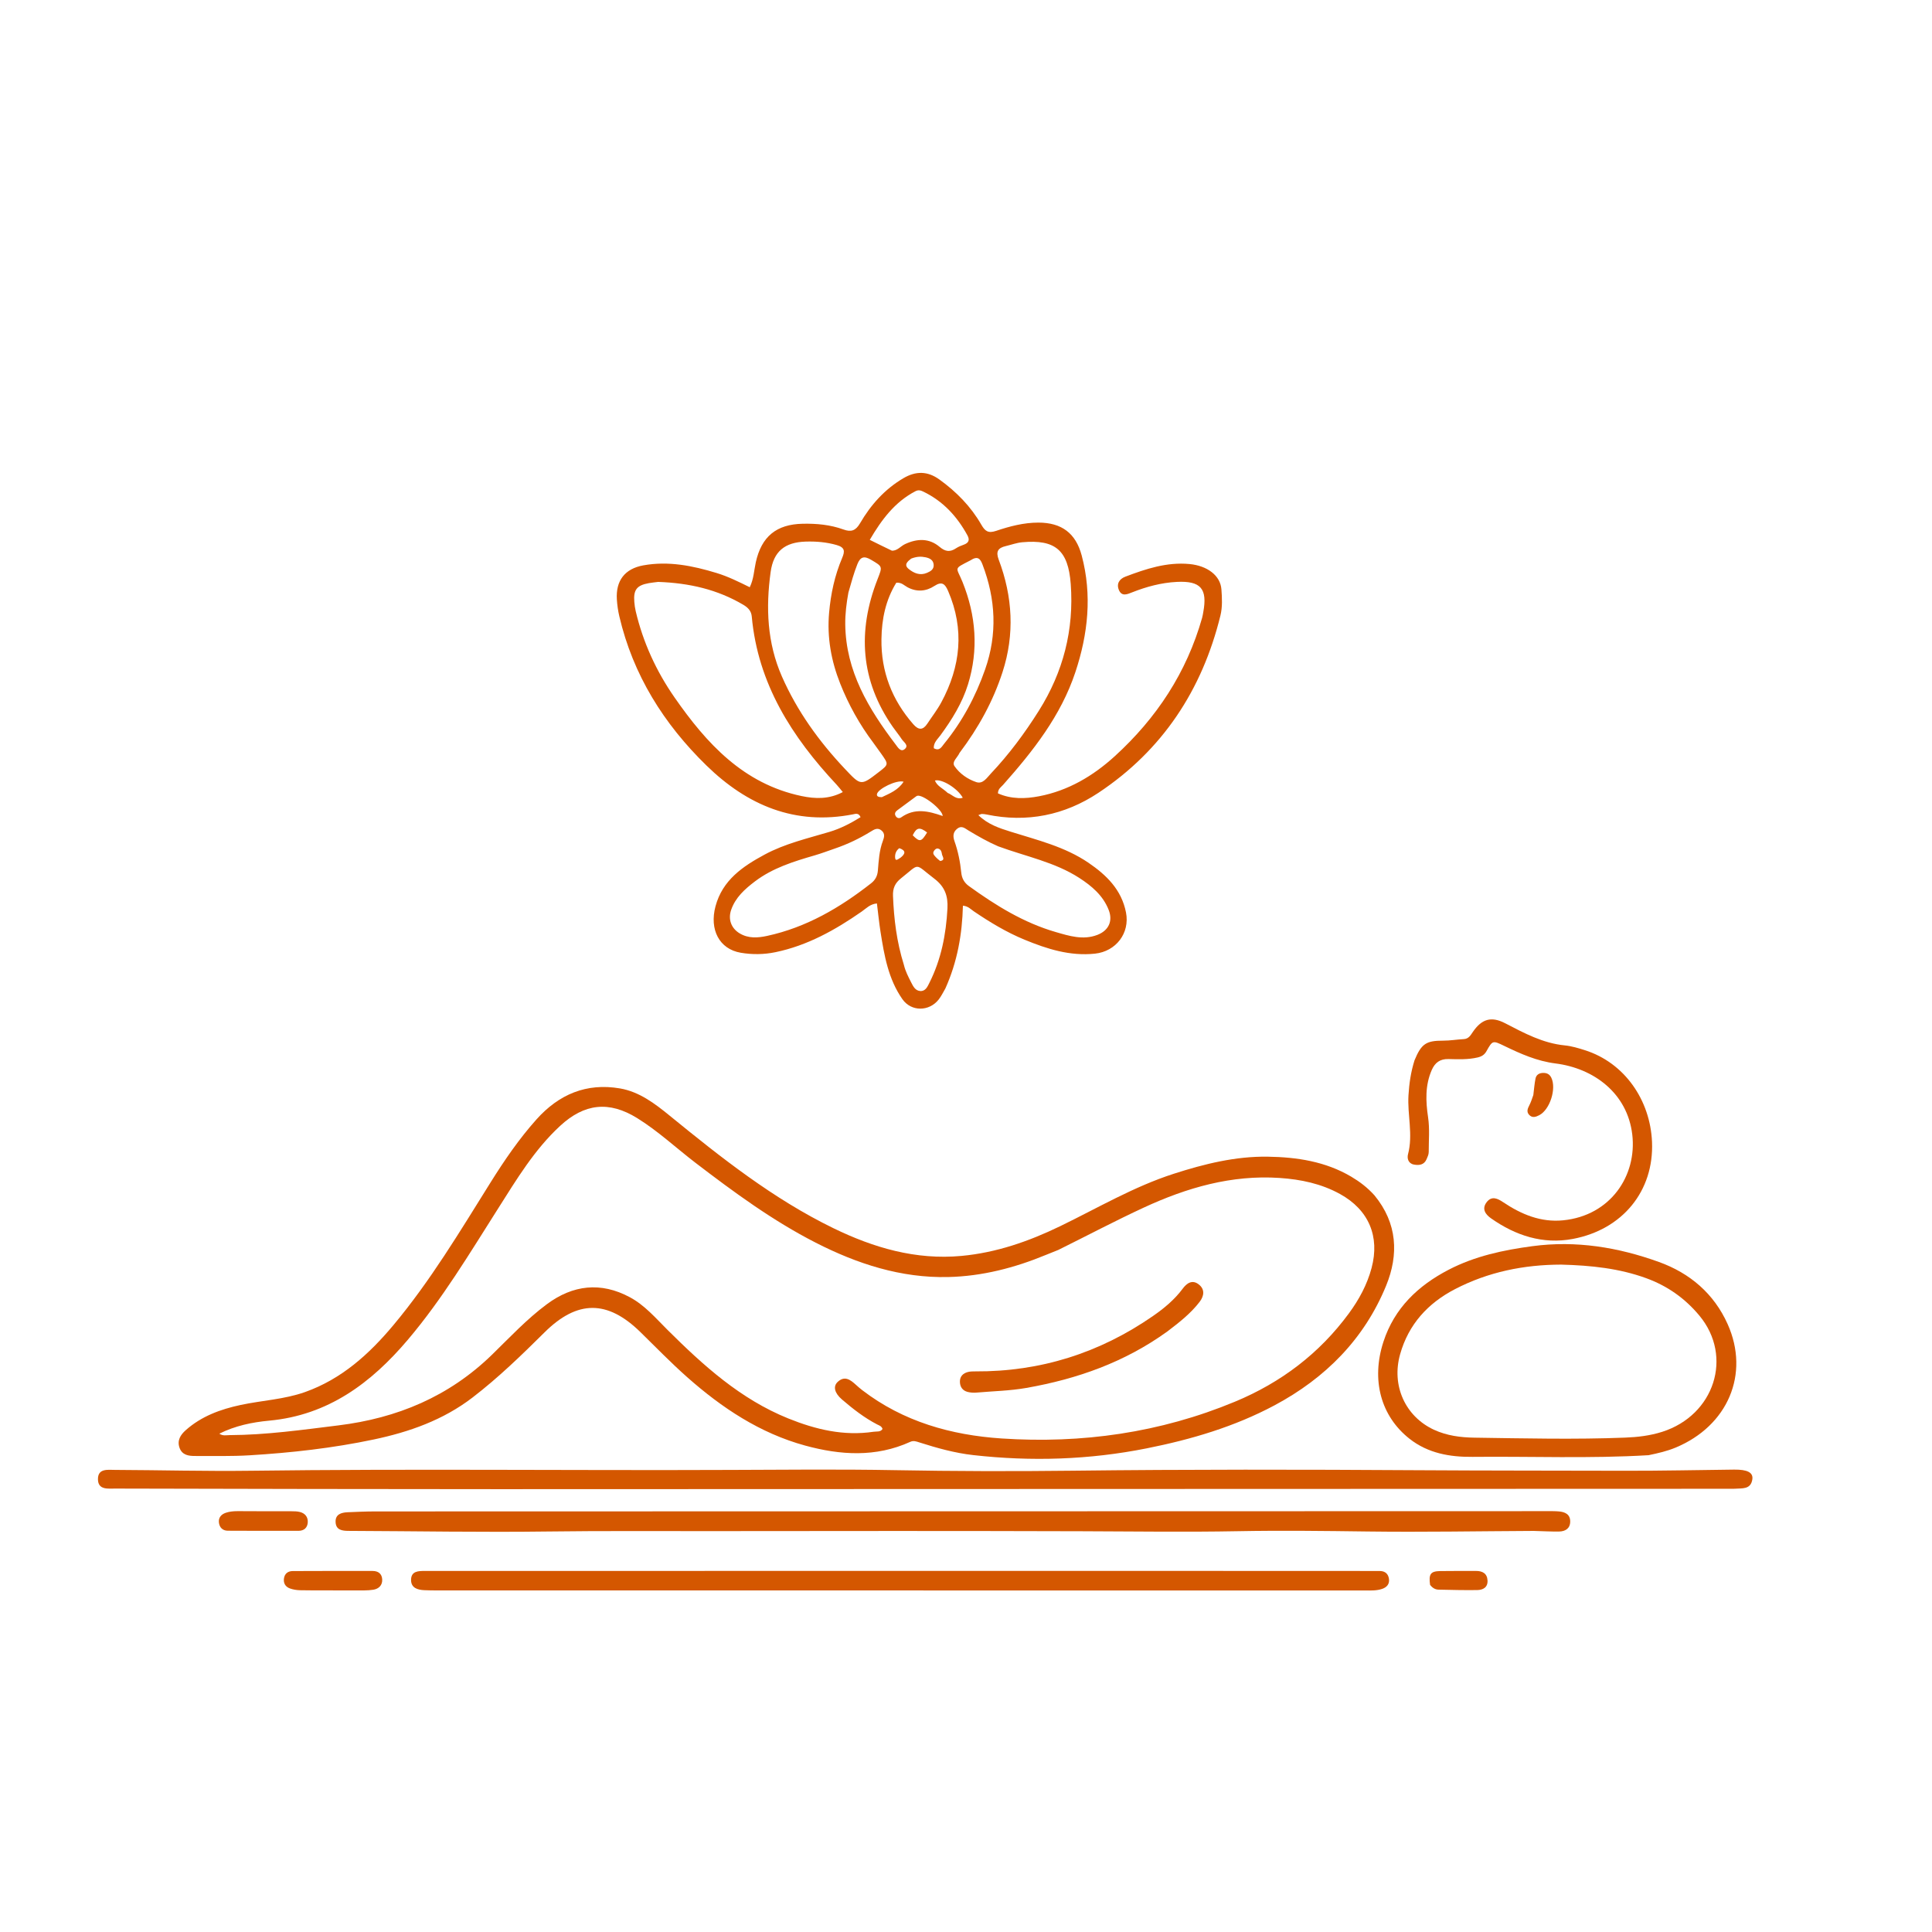 <svg version="1.1" id="Layer_1" xmlns="http://www.w3.org/2000/svg" xmlns:xlink="http://www.w3.org/1999/xlink" x="0px" y="0px"
	 width="100%" viewBox="0 0 1024 1024" enable-background="new 0 0 1024 1024" xml:space="preserve">
<path fill="#D45700" opacity="1" stroke="none" 
	d="
M501.079,523.89 
	C499.815,526.086 498.855,528.062 497.53,529.751 
	C492.465,536.207 482.984,536.284 478.294,529.592 
	C470.815,518.921 468.666,506.375 466.69,493.854 
	C465.917,488.959 465.433,484.019 464.786,478.84 
	C461.115,479.176 459.073,481.509 456.723,483.145 
	C442.681,492.918 427.94,501.176 410.958,504.687 
	C404.852,505.95 398.614,506.003 392.582,504.968 
	C381.233,503.022 375.919,492.709 379.233,480.339 
	C382.948,466.472 393.669,459.204 405.263,452.949 
	C416.037,447.136 427.969,444.393 439.606,440.922 
	C445.528,439.155 450.903,436.344 456.117,433.118 
	C455.114,430.683 453.393,431.368 452.12,431.615 
	C421.356,437.605 396.084,426.836 374.461,405.755 
	C351.816,383.677 335.512,357.741 328.246,326.621 
	C327.568,323.718 327.14,320.722 326.95,317.746 
	C326.317,307.804 331.138,301.431 340.984,299.65 
	C354.28,297.243 367.129,299.838 379.824,303.706 
	C385.867,305.546 391.501,308.344 397.385,311.247 
	C399.511,306.871 399.64,302.345 400.583,298.059 
	C403.59,284.383 411.496,277.877 425.467,277.595 
	C432.859,277.446 440.102,278.116 447.064,280.642 
	C451.084,282.1 453.509,281.333 455.838,277.344 
	C461.521,267.611 468.866,259.327 478.785,253.479 
	C485.457,249.546 491.661,249.658 497.881,254.135 
	C506.916,260.638 514.589,268.458 520.143,278.132 
	C522.092,281.527 523.764,282.781 527.942,281.376 
	C535.165,278.945 542.619,276.984 550.378,276.99 
	C562.669,276.999 570.166,282.574 573.321,294.413 
	C578.907,315.379 576.693,336.03 569.958,356.293 
	C562.275,379.407 547.535,398.102 531.639,416.007 
	C530.58,417.2 528.969,418.082 528.926,420.503 
	C535.946,423.642 543.425,423.429 550.718,422.035 
	C566.187,419.078 579.349,411.285 590.853,400.808 
	C612.996,380.641 628.941,356.464 637.151,327.458 
	C637.422,326.502 637.564,325.508 637.746,324.528 
	C640.061,312.057 636.47,307.77 623.719,308.419 
	C615.526,308.835 607.637,310.952 600.001,313.979 
	C597.508,314.968 594.624,316.273 593.097,312.852 
	C591.606,309.512 593.212,306.879 596.449,305.65 
	C607.381,301.499 618.445,297.827 630.424,298.947 
	C639.92,299.835 646.831,305.064 647.374,312.356 
	C647.716,316.967 647.969,321.715 646.845,326.29 
	C637.148,365.774 616.082,397.698 582.136,420.238 
	C564.341,432.053 544.271,436.181 522.926,431.703 
	C522.115,431.532 521.279,431.424 520.453,431.415 
	C520.016,431.41 519.577,431.682 518.549,432.026 
	C523.6,436.984 529.701,438.946 535.782,440.852 
	C549.906,445.278 564.419,448.774 576.881,457.266 
	C586.438,463.778 594.445,471.556 596.802,483.631 
	C598.94,494.579 591.495,504.271 580.375,505.453 
	C567.111,506.864 555.009,502.981 543.084,498.081 
	C533.493,494.141 524.657,488.799 516.093,482.987 
	C514.491,481.9 513.15,480.277 510.368,480.026 
	C509.994,495.129 507.423,509.744 501.079,523.89 
M348.844,308.422 
	C347.193,308.637 345.53,308.785 343.893,309.08 
	C337.514,310.229 335.685,312.579 336.199,319.008 
	C336.331,320.66 336.559,322.322 336.938,323.934 
	C340.836,340.514 347.868,355.791 357.534,369.679 
	C374.469,394.01 393.956,415.403 424.783,421.912 
	C432.049,423.446 439.382,423.695 446.705,419.814 
	C445.359,418.2 444.467,417.015 443.459,415.938 
	C419.735,390.603 401.688,362.412 398.45,326.737 
	C398.188,323.847 396.49,322.042 393.994,320.565 
	C380.325,312.474 365.424,309.009 348.844,308.422 
M462.841,393.63 
	C455.583,383.988 449.753,373.504 445.323,362.324 
	C440.555,350.291 438.278,337.822 439.443,324.726 
	C440.337,314.669 442.42,304.998 446.354,295.738 
	C447.848,292.219 447.898,290.143 443.384,288.862 
	C437.978,287.327 432.596,286.895 427.098,287.055 
	C415.999,287.377 409.972,292.187 408.45,303.207 
	C405.845,322.073 406.593,340.719 414.42,358.529 
	C422.487,376.884 434.01,392.865 447.706,407.402 
	C456.292,416.515 456.197,416.605 465.713,409.268 
	C471.054,405.15 471.058,405.147 467.055,399.481 
	C465.805,397.713 464.528,395.964 462.841,393.63 
M508.568,399.063 
	C507.575,401.431 504.286,403.745 505.925,406.108 
	C508.663,410.056 512.862,413.001 517.436,414.532 
	C520.97,415.715 523.073,412.228 525.17,410.011 
	C534.817,399.81 543.137,388.579 550.613,376.705 
	C563.545,356.166 569.296,333.782 567.517,309.6 
	C566.193,291.606 559.334,285.816 541.787,287.41 
	C538.841,287.677 535.969,288.753 533.06,289.441 
	C529.038,290.391 527.685,292.253 529.329,296.608 
	C536.734,316.222 537.88,336.185 531.348,356.275 
	C526.36,371.618 518.714,385.612 508.568,399.063 
M529.087,448.579 
	C523.572,446.193 518.371,443.221 513.232,440.126 
	C511.43,439.041 509.706,437.364 507.385,439.197 
	C505.02,441.064 505.012,443.337 505.927,445.927 
	C507.819,451.292 508.921,456.847 509.486,462.493 
	C509.79,465.523 511.057,467.839 513.511,469.614 
	C527.745,479.904 542.608,489.107 559.619,494.021 
	C566.718,496.072 574.075,498.415 581.623,495.513 
	C587.599,493.215 589.948,488.211 587.627,482.285 
	C584.633,474.638 578.678,469.61 572.009,465.3 
	C559.064,456.936 543.991,454.032 529.087,448.579 
M442.257,449.833 
	C438.804,451.009 435.391,452.322 431.891,453.337 
	C420.683,456.588 409.557,460.014 400.084,467.204 
	C394.742,471.258 389.788,475.679 387.511,482.301 
	C385.809,487.252 387.553,492.022 392.045,494.711 
	C396.666,497.478 401.637,497.114 406.563,496.049 
	C427.358,491.556 445.17,481.124 461.702,468.163 
	C463.956,466.396 465.065,464.257 465.297,461.391 
	C465.728,456.098 466.031,450.751 467.935,445.707 
	C468.688,443.714 469.155,441.85 467.296,440.238 
	C465.152,438.381 463.271,439.671 461.404,440.814 
	C455.576,444.384 449.476,447.378 442.257,449.833 
M475.06,308.843 
	C469.403,318.01 467.331,328.135 467.186,338.74 
	C466.95,355.967 472.751,370.939 484.073,383.878 
	C486.883,387.09 489.206,387.055 491.535,383.516 
	C494.003,379.77 496.789,376.196 498.908,372.263 
	C509.178,353.198 511.285,333.575 502.535,313.28 
	C500.945,309.592 499.361,307.872 495.203,310.595 
	C490.806,313.473 485.877,313.874 480.97,311.24 
	C479.243,310.314 477.881,308.621 475.06,308.843 
M479.102,511.473 
	C479.871,514.744 481.42,517.694 482.92,520.661 
	C483.984,522.766 485.112,525.077 487.74,525.257 
	C490.569,525.451 491.608,522.897 492.621,520.882 
	C498.844,508.503 501.427,495.276 502.17,481.5 
	C502.533,474.772 500.709,469.903 495.222,465.727 
	C484.332,457.44 487.967,457.27 477.547,465.529 
	C474.359,468.056 473.143,470.821 473.308,474.894 
	C473.801,487.067 475.211,499.057 479.102,511.473 
M472.771,291.89 
	C475.691,291.915 477.368,289.46 479.739,288.361 
	C486.165,285.383 492.482,285.187 497.984,289.831 
	C501.103,292.465 503.572,292.708 506.762,290.572 
	C507.989,289.751 509.429,289.208 510.83,288.696 
	C513.442,287.743 514.102,286.203 512.738,283.708 
	C507.251,273.673 499.824,265.618 489.394,260.578 
	C488.015,259.911 486.786,259.528 485.187,260.364 
	C474.289,266.059 467.339,275.314 460.998,286.13 
	C465.093,288.162 468.623,289.913 472.771,291.89 
M449.671,314.071 
	C448.656,319.641 447.94,325.247 448.004,330.919 
	C448.286,355.765 460.359,375.69 474.733,394.62 
	C475.843,396.082 477.35,398.727 479.407,397.125 
	C481.988,395.115 478.995,393.406 477.943,391.786 
	C476.495,389.557 474.771,387.509 473.246,385.327 
	C456.064,360.744 454.358,334.511 465.099,307.046 
	C467.787,300.174 467.872,300.346 461.639,296.673 
	C458.013,294.536 456.001,295.067 454.419,299.047 
	C452.566,303.705 451.256,308.502 449.671,314.071 
M514.34,297.008 
	C505.034,301.844 506.849,300.232 510.188,308.546 
	C517.294,326.237 518.733,344.347 513.073,362.693 
	C510.002,372.646 504.541,381.414 498.404,389.784 
	C496.926,391.8 494.727,393.632 494.934,396.575 
	C497.964,398.253 499.033,395.891 500.308,394.329 
	C509.99,382.479 517.096,369.204 522.143,354.783 
	C528.693,336.065 527.762,317.574 520.744,299.193 
	C519.59,296.17 518.235,294.448 514.34,297.008 
M499.64,432.507 
	C499.672,429.187 488.94,420.744 486.043,421.814 
	C485.889,421.871 485.744,421.963 485.611,422.061 
	C482.266,424.523 478.911,426.972 475.589,429.464 
	C474.588,430.215 473.967,431.213 474.702,432.474 
	C475.42,433.707 476.632,433.942 477.699,433.188 
	C484.703,428.24 491.822,429.728 499.64,432.507 
M482.945,296.068 
	C481.028,297.575 478.868,299.346 481.641,301.585 
	C484.363,303.782 487.611,305.221 491.318,303.625 
	C493.226,302.803 495.013,301.799 494.87,299.387 
	C494.714,296.754 492.721,295.824 490.499,295.36 
	C488.194,294.879 485.882,294.939 482.945,296.068 
M467.399,422.515 
	C471.632,420.51 476.071,418.772 478.918,414.323 
	C475.236,413.207 465.351,418.078 464.812,420.877 
	C464.57,422.129 465.645,422.518 467.399,422.515 
M502.268,420.251 
	C504.834,421.246 506.856,424.084 510.285,422.81 
	C507.575,417.881 499.258,412.697 495.525,413.694 
	C496.691,416.71 499.715,417.772 502.268,420.251 
M483.764,442.728 
	C487.459,446.441 488.348,446.266 491.383,441.225 
	C487.522,438.277 485.789,438.473 483.764,442.728 
M498.314,456.355 
	C501.252,455.915 499.475,453.977 499.275,452.79 
	C499.073,451.584 498.746,450.066 497.135,449.755 
	C496.225,449.579 495.591,450.217 495.094,450.905 
	C494.002,452.415 495.204,453.359 496.031,454.337 
	C496.561,454.964 497.237,455.467 498.314,456.355 
M477.325,454.575 
	C480.012,452.461 480.187,450.77 476.661,449.553 
	C474.819,450.889 474.311,452.761 474.428,454.524 
	C474.575,456.753 475.901,455.406 477.325,454.575 
z"/>
<path fill="#D45700" opacity="1" stroke="none" 
	d="
M728.483,633.549 
	C740.736,648.411 741.372,665.049 734.69,681.395 
	C723.103,709.734 702.471,730.45 675.599,744.812 
	C654.297,756.196 631.435,762.944 607.752,767.663 
	C577.217,773.747 546.641,774.688 515.831,771.231 
	C506.046,770.134 496.583,767.473 487.221,764.492 
	C485.629,763.985 484.205,763.41 482.44,764.213 
	C464.172,772.529 445.356,771.265 426.766,766.189 
	C402.828,759.654 382.638,746.232 364.207,729.916 
	C355.586,722.285 347.6,714.019 339.379,705.985 
	C321.926,688.929 305.984,688.953 288.612,706.188 
	C276.427,718.277 264.134,730.206 250.478,740.695 
	C234.893,752.667 216.926,758.982 198.095,762.958 
	C176.424,767.533 154.407,769.999 132.303,771.337 
	C122.676,771.919 112.996,771.672 103.339,771.7 
	C99.91,771.709 96.518,771.214 95.151,767.348 
	C93.773,763.454 95.692,760.475 98.409,758.055 
	C106.739,750.635 116.81,746.955 127.546,744.657 
	C138.911,742.224 150.655,741.737 161.729,737.798 
	C181.092,730.911 195.684,717.691 208.533,702.322 
	C228.157,678.85 243.798,652.638 259.964,626.786 
	C267.294,615.066 275.09,603.649 284.355,593.294 
	C296.25,579.998 310.853,573.858 328.569,576.88 
	C338.865,578.636 347.098,584.92 355.008,591.374 
	C382.273,613.619 409.847,635.451 441.702,650.959 
	C463.068,661.36 485.413,667.903 509.585,665.66 
	C528.074,663.945 545.285,657.961 561.869,649.925 
	C581.784,640.274 600.924,628.942 622.138,622.114 
	C638.361,616.893 654.88,612.795 672.009,613.066 
	C687.406,613.31 702.544,615.594 716.177,623.658 
	C720.65,626.303 724.755,629.405 728.483,633.549 
M560.887,662.506 
	C558.722,663.374 556.549,664.22 554.395,665.111 
	C537.793,671.978 520.563,676.438 502.588,676.855 
	C477.511,677.438 454.332,669.88 432.279,658.61 
	C409.486,646.962 388.95,631.856 368.683,616.358 
	C358.366,608.469 348.849,599.525 337.767,592.649 
	C322.785,583.352 309.731,584.857 296.861,596.757 
	C283.205,609.383 273.8,625.122 263.978,640.585 
	C248.89,664.337 234.453,688.519 216.166,710.094 
	C196.693,733.071 173.906,750.074 142.727,752.969 
	C133.657,753.811 124.756,755.654 116.25,759.864 
	C118.118,761.198 119.986,760.649 121.713,760.642 
	C141.068,760.566 160.188,757.844 179.344,755.488 
	C210.502,751.656 237.975,740.226 260.804,717.992 
	C270.21,708.83 279.243,699.127 289.836,691.265 
	C303.625,681.031 318.426,679.276 333.85,687.565 
	C341.761,691.816 347.539,698.639 353.789,704.855 
	C372.758,723.718 392.438,741.564 417.766,751.793 
	C432.338,757.678 447.207,761.23 463.028,758.858 
	C464.683,758.61 466.695,759.131 467.77,757.361 
	C467.191,755.786 465.987,755.537 464.967,755.009 
	C458.111,751.463 452.07,746.743 446.251,741.745 
	C442.288,738.339 441.443,734.787 444.017,732.413 
	C447.691,729.025 450.701,731.285 453.574,733.899 
	C454.681,734.907 455.811,735.899 456.998,736.81 
	C478.776,753.523 504.152,760.645 530.856,762.42 
	C573.41,765.247 614.85,759.412 654.52,742.937 
	C678.952,732.789 699.286,717.426 714.961,696.088 
	C720.306,688.812 724.598,680.912 726.96,672.079 
	C731.434,655.35 725.461,641.274 710.283,632.877 
	C700.309,627.36 689.469,625.102 678.237,624.34 
	C652.756,622.614 629.073,629.492 606.319,640.007 
	C591.216,646.987 576.488,654.78 560.887,662.506 
z"/>
<path fill="#D45700" opacity="1" stroke="none" 
	d="
M916.883,789.086 
	C698.942,789.16 481.484,789.261 264.027,789.289 
	C196.374,789.298 128.721,789.117 61.068,788.975 
	C57.205,788.967 51.979,789.789 51.918,784.042 
	C51.856,778.157 57.17,779.064 60.993,779.08 
	C84.972,779.179 108.955,779.836 132.927,779.527 
	C217.738,778.433 302.551,779.441 387.362,779.09 
	C416.355,778.969 445.358,778.691 474.343,779.218 
	C505.668,779.788 536.994,779.868 568.308,779.502 
	C629.29,778.789 690.272,778.862 751.248,779.246 
	C787.901,779.477 824.551,779.433 861.202,779.531 
	C880.525,779.582 899.849,779.139 919.173,778.926 
	C926.076,778.85 929.298,780.434 928.777,784.051 
	C927.97,789.659 923.229,788.737 919.362,789.059 
	C918.7,789.115 918.031,789.079 916.883,789.086 
z"/>
<path fill="#D45700" opacity="1" stroke="none" 
	d="
M812.878,811.419 
	C783.263,811.562 754.128,812.099 725.004,811.721 
	C702.009,811.422 679.009,811.135 656.03,811.566 
	C628.543,812.082 601.057,811.676 573.586,811.593 
	C508.103,811.397 442.619,811.437 377.137,811.525 
	C348.333,811.564 319.528,811.342 290.718,811.722 
	C255.425,812.188 220.117,811.534 184.816,811.402 
	C181.39,811.389 178.087,810.982 177.873,806.788 
	C177.66,802.604 180.87,801.662 184.301,801.52 
	C189.125,801.32 193.953,801.09 198.779,801.089 
	C405.75,801.023 612.72,800.981 819.69,800.942 
	C821.856,800.942 824.031,800.902 826.185,801.08 
	C829.445,801.349 832.224,802.553 832.241,806.36 
	C832.258,810.089 829.713,811.686 826.336,811.74 
	C822.014,811.81 817.687,811.542 812.878,811.419 
z"/>
<path fill="#D45700" opacity="1" stroke="none" 
	d="
M609,832.606 
	C648.984,832.62 688.467,832.635 727.951,832.651 
	C729.117,832.651 730.283,832.647 731.448,832.67 
	C734.214,832.726 735.823,834.23 736.182,836.871 
	C736.552,839.598 735.026,841.297 732.571,842.142 
	C729.684,843.135 726.66,842.993 723.66,842.993 
	C561.728,842.976 399.796,842.963 237.865,842.945 
	C233.533,842.945 229.197,843.023 224.873,842.829 
	C221.342,842.671 217.831,841.652 217.874,837.351 
	C217.92,832.713 221.687,832.635 225.162,832.634 
	C295.465,832.63 365.769,832.621 436.073,832.616 
	C493.549,832.611 551.024,832.61 609,832.606 
z"/>
<path fill="#D45700" opacity="1" stroke="none" 
	d="
M873.772,771.281 
	C842.387,773.149 811.417,771.847 780.462,772.167 
	C768.497,772.291 756.867,770.285 747.069,762.571 
	C731.871,750.605 726.659,731.412 733.245,711.166 
	C739.051,693.316 751.637,681.378 767.847,672.971 
	C781.743,665.763 796.781,662.555 812.237,660.493 
	C835.401,657.403 857.651,661.082 879.274,668.873 
	C895.711,674.795 908.453,685.665 915.693,701.826 
	C927.554,728.299 915.761,755.752 888.103,767.258 
	C883.614,769.125 878.931,770.206 873.772,771.281 
M827.453,670.268 
	C807.691,670.311 788.769,674.134 771.148,683.285 
	C756.784,690.745 746.575,701.919 742.097,717.75 
	C737.4,734.36 744.806,750.766 760.055,757.808 
	C766.836,760.939 774.103,761.885 781.448,761.991 
	C808.075,762.372 834.703,763.017 861.332,761.968 
	C868.008,761.705 874.554,760.944 880.973,758.902 
	C908.69,750.086 918.715,718.978 900.721,697.318 
	C893.113,688.159 883.766,681.556 872.494,677.456 
	C858.212,672.261 843.421,670.701 827.453,670.268 
z"/>
<path fill="#D45700" opacity="1" stroke="none" 
	d="
M749.722,562 
	C753.365,553.151 755.929,551.555 764.911,551.572 
	C768.555,551.578 772.196,550.948 775.846,550.748 
	C778.448,550.606 779.437,548.694 780.669,546.904 
	C785.387,540.044 790.412,538.526 797.812,542.368 
	C807.867,547.59 817.778,552.945 829.371,554.084 
	C832.968,554.438 836.538,555.518 840.008,556.618 
	C861.101,563.302 874.671,583.095 875.605,605.265 
	C876.697,631.165 860.041,651.709 833.596,656.663 
	C817.768,659.629 803.278,654.902 790.263,645.728 
	C787.422,643.726 785.213,640.835 787.911,637.247 
	C790.635,633.623 793.831,635.268 796.72,637.202 
	C806.357,643.65 816.668,647.979 828.534,646.79 
	C853.69,644.268 867.695,623.03 865.138,601.337 
	C862.552,579.4 844.727,566.218 824.494,563.66 
	C814.571,562.405 806.01,558.566 797.334,554.376 
	C791.144,551.386 791.093,551.388 787.845,557.178 
	C786.775,559.085 785.268,559.99 783.165,560.479 
	C778.056,561.668 772.885,561.44 767.741,561.318 
	C763.281,561.213 760.593,563.164 758.855,567.132 
	C755.286,575.279 755.654,583.718 756.911,592.176 
	C757.826,598.333 757.235,604.474 757.253,610.62 
	C757.257,611.885 756.635,613.2 756.112,614.409 
	C754.796,617.447 752.165,617.763 749.386,617.238 
	C746.375,616.669 745.709,613.915 746.271,611.801 
	C749.048,601.352 745.875,590.923 746.525,580.482 
	C746.911,574.276 747.749,568.273 749.722,562 
z"/>
<path fill="#D45700" opacity="1" stroke="none" 
	d="
M175,842.938 
	C169.35,842.924 164.197,842.988 159.05,842.857 
	C157.255,842.812 155.388,842.524 153.704,841.924 
	C151.223,841.04 150.071,839.022 150.54,836.391 
	C150.983,833.908 152.767,832.702 155.174,832.691 
	C169.297,832.631 183.419,832.616 197.542,832.646 
	C200.396,832.652 202.387,834.049 202.573,837.059 
	C202.771,840.262 200.691,842.124 197.891,842.585 
	C194.81,843.092 191.609,842.922 188.46,842.952 
	C184.141,842.994 179.82,842.948 175,842.938 
z"/>
<path fill="#D45700" opacity="1" stroke="none" 
	d="
M131.056,800.967 
	C139.197,800.972 146.847,800.958 154.497,800.997 
	C155.986,801.004 157.524,801.019 158.951,801.38 
	C161.686,802.073 163.266,804.027 163.125,806.83 
	C162.978,809.736 161.136,811.364 158.2,811.37 
	C145.727,811.394 133.254,811.382 120.781,811.318 
	C118.069,811.304 116.389,809.693 116.038,807.085 
	C115.675,804.39 117.257,802.62 119.673,801.806 
	C123.205,800.615 126.913,800.99 131.056,800.967 
z"/>
<path fill="#D45700" opacity="1" stroke="none" 
	d="
M757.971,839.995 
	C757.164,834.281 758.253,832.789 763.278,832.696 
	C769.607,832.579 775.941,832.67 782.272,832.634 
	C785.748,832.615 788.218,833.949 788.42,837.672 
	C788.62,841.342 786.035,842.725 782.938,842.769 
	C776.119,842.868 769.296,842.699 762.477,842.546 
	C760.763,842.507 759.267,841.711 757.971,839.995 
z"/>
<path fill="#D45700" opacity="1" stroke="none" 
	d="
M812.698,580.392 
	C813.1,577.193 813.298,574.375 813.86,571.632 
	C814.269,569.637 815.809,568.694 817.903,568.667 
	C819.921,568.641 821.346,569.352 822.256,571.266 
	C825.009,577.062 821.493,588.104 815.875,591.058 
	C814.023,592.032 812.093,592.68 810.435,590.845 
	C808.957,589.209 809.705,587.523 810.585,585.812 
	C811.407,584.212 811.972,582.479 812.698,580.392 
z"/>
<path fill="#D45700" opacity="1" stroke="none" 
	d="
M618.681,705.728 
	C596.069,722.042 570.928,730.893 544.003,735.629 
	C535.238,737.17 526.466,737.322 517.697,738.092 
	C516.075,738.234 514.344,738.147 512.78,737.728 
	C510.025,736.991 508.724,734.862 508.774,732.095 
	C508.823,729.406 510.539,727.835 513.002,727.194 
	C514.264,726.865 515.635,726.855 516.956,726.862 
	C551.461,727.056 582.803,717.123 611.125,697.498 
	C617.035,693.402 622.519,688.856 626.851,683.027 
	C629.031,680.094 631.893,678.092 635.322,680.733 
	C638.734,683.361 638.203,686.9 635.817,690.016 
	C631.118,696.152 625.069,700.872 618.681,705.728 
z"/>
</svg>